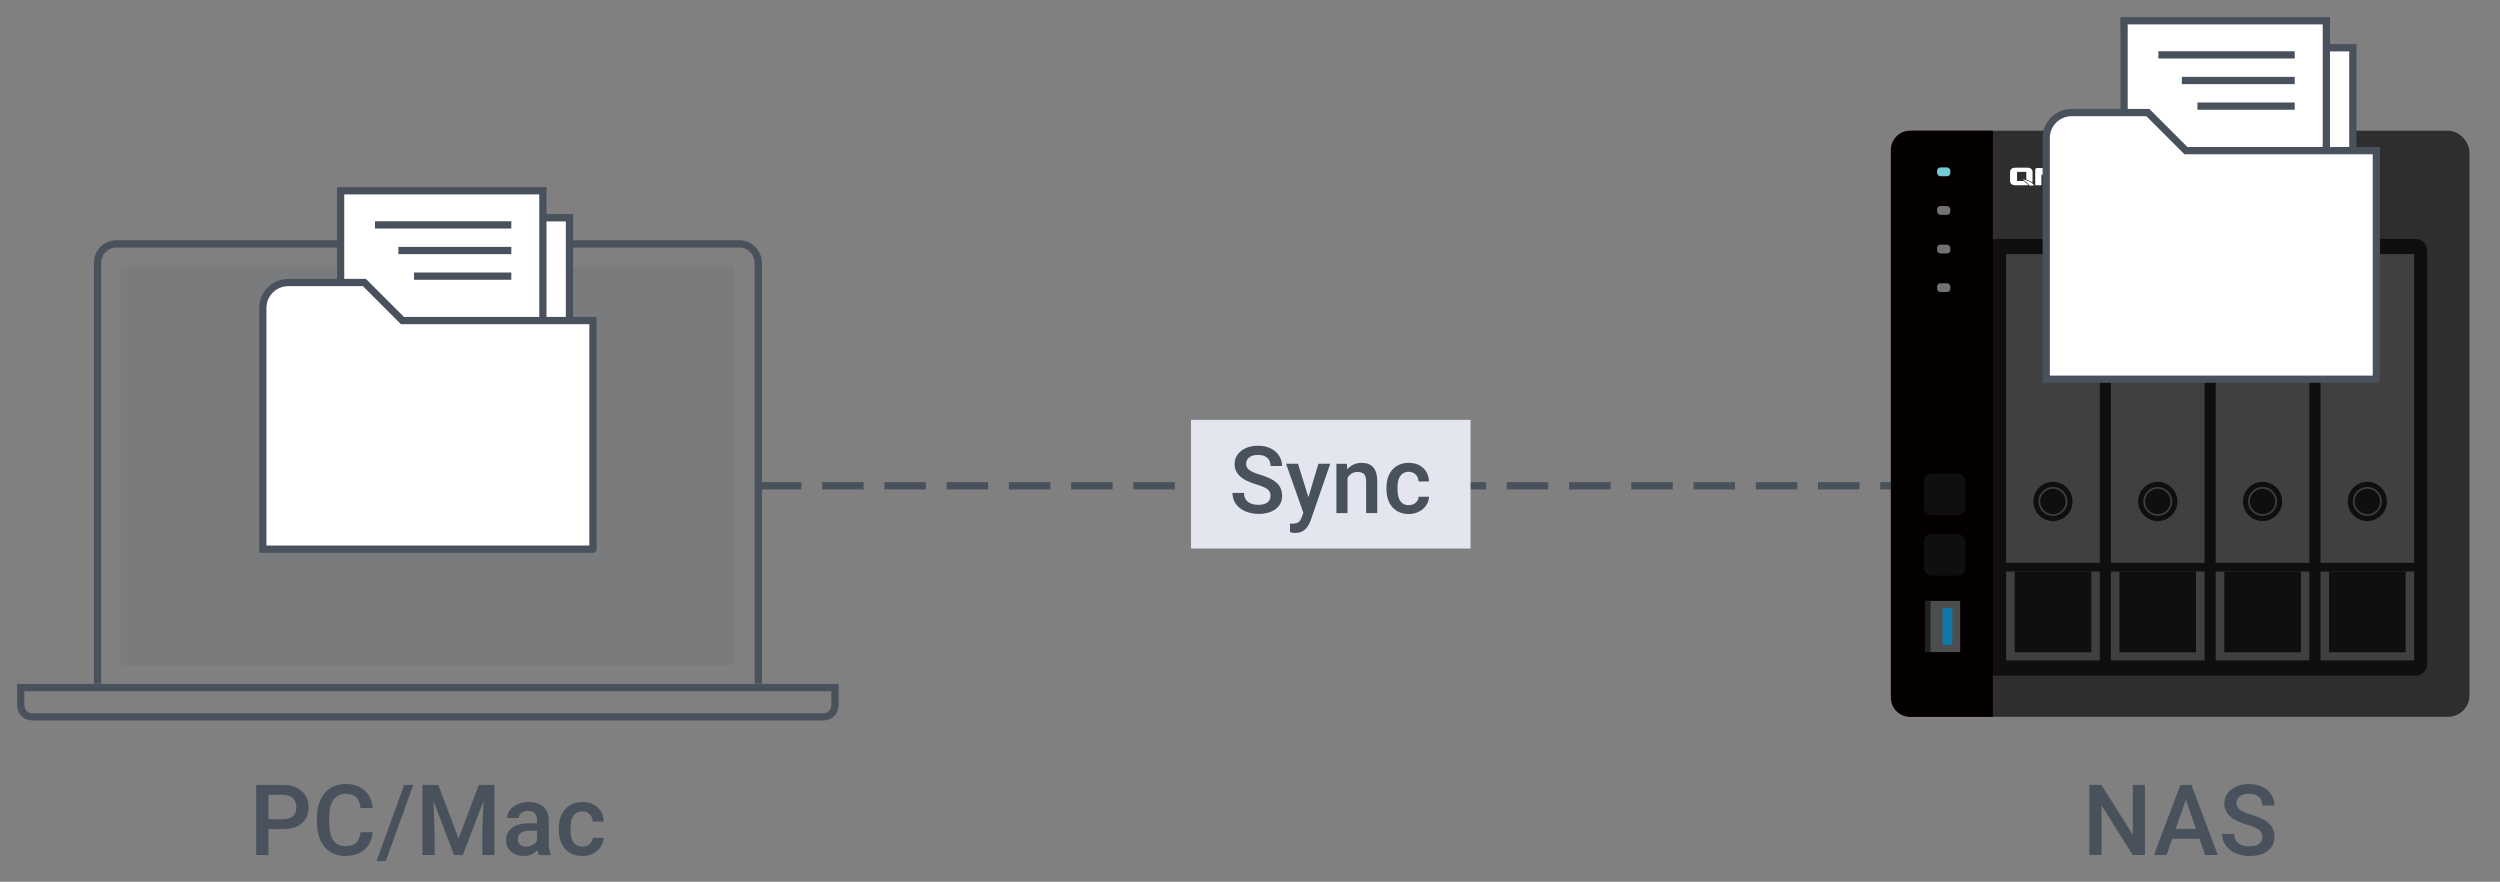 <?xml version="1.0" encoding="UTF-8"?>
<svg id="original-image" xmlns="http://www.w3.org/2000/svg" viewBox="0 0 482 170">
  <rect x="0" y="0" width="482" height="170" fill="#808080" stroke="none"/>
  <defs>
    <style>
      .cls-1, .cls-2, .cls-3 {
        stroke: #49515c;
        stroke-width: 1.4px;
      }

      .cls-1, .cls-4 {
        fill: #fff;
      }

      .cls-5 {
        fill: #75c8d5;
      }

      .cls-5, .cls-6, .cls-7, .cls-8, .cls-9, .cls-10, .cls-11, .cls-12, .cls-13, .cls-14, .cls-15, .cls-16, .cls-4 {
        stroke-width: 0px;
      }

      .cls-6 {
        fill: #4c4d4f;
      }

      .cls-7 {
        fill: #717274;
      }

      .cls-8 {
        fill: #040000;
      }

      .cls-17 {
        stroke: #0f0f0f;
      }

      .cls-17, .cls-2, .cls-3 {
        fill: none;
      }

      .cls-17, .cls-3 {
        stroke-miterlimit: 10;
      }

      .cls-9 {
        fill: #0d7aa9;
      }

      .cls-10 {
        fill: #2e2e2f;
      }

      .cls-11 {
        fill: #0f0f0f;
      }

      .cls-12 {
        fill: #1f2123;
      }

      .cls-13 {
        fill: #404040;
      }

      .cls-3 {
        stroke-dasharray: 0 0 8 4;
      }

      .cls-14 {
        opacity: .1;
      }

      .cls-14, .cls-16 {
        fill: #49515c;
      }

      .cls-15 {
        fill: #e3e6ee;
      }
    </style>
  </defs>
  <line class="cls-3" x1="146.51" y1="93.66" x2="366.51" y2="93.66"/>
  <g>
    <rect class="cls-15" x="229.63" y="80.95" width="53.89" height="24.81"/>
    <g>
      <path class="cls-16" d="M244.97,95.62c0-.56-.2-1-.59-1.3-.4-.3-1.11-.61-2.14-.92s-1.85-.66-2.46-1.04c-1.17-.73-1.75-1.69-1.75-2.87,0-1.03.42-1.88,1.26-2.55s1.93-1,3.27-1c.89,0,1.68.16,2.38.49s1.25.79,1.64,1.4c.4.61.6,1.28.6,2.02h-2.21c0-.67-.21-1.19-.63-1.57-.42-.38-1.02-.57-1.8-.57-.73,0-1.29.16-1.69.47s-.6.74-.6,1.3c0,.47.22.86.65,1.17.43.31,1.15.62,2.14.91,1,.3,1.8.63,2.4,1.01.6.38,1.05.81,1.33,1.3s.42,1.06.42,1.72c0,1.07-.41,1.92-1.23,2.54-.82.63-1.93.95-3.33.95-.93,0-1.78-.17-2.55-.51-.78-.34-1.38-.82-1.81-1.42-.43-.6-.65-1.31-.65-2.11h2.22c0,.73.24,1.29.72,1.69s1.17.6,2.07.6c.77,0,1.35-.16,1.74-.47.39-.31.58-.73.58-1.24Z"/>
      <path class="cls-16" d="M252.26,95.86l1.93-6.45h2.28l-3.78,10.95c-.58,1.6-1.56,2.4-2.95,2.4-.31,0-.65-.05-1.03-.16v-1.66l.4.03c.54,0,.94-.1,1.22-.29.27-.2.49-.53.65-.99l.31-.82-3.34-9.46h2.3l2.01,6.45Z"/>
      <path class="cls-16" d="M259.68,89.41l.06,1.1c.7-.85,1.63-1.27,2.77-1.27,1.98,0,2.99,1.13,3.02,3.4v6.28h-2.14v-6.16c0-.6-.13-1.05-.39-1.34-.26-.29-.69-.43-1.28-.43-.86,0-1.5.39-1.92,1.17v6.77h-2.14v-9.51h2.01Z"/>
      <path class="cls-16" d="M271.62,97.39c.53,0,.98-.16,1.33-.47s.54-.69.56-1.15h2.01c-.02.59-.21,1.14-.55,1.66-.35.51-.81.92-1.41,1.22s-1.23.45-1.92.45c-1.33,0-2.38-.43-3.16-1.29s-1.17-2.05-1.17-3.57v-.22c0-1.45.39-2.61,1.16-3.48.77-.87,1.83-1.3,3.16-1.3,1.13,0,2.05.33,2.76.99.71.66,1.08,1.53,1.12,2.6h-2.01c-.02-.54-.21-.99-.56-1.34s-.79-.53-1.33-.53c-.69,0-1.22.25-1.6.75-.38.5-.57,1.26-.57,2.28v.34c0,1.03.19,1.8.56,2.31.37.51.91.76,1.61.76Z"/>
    </g>
  </g>
  <g>
    <path class="cls-16" d="M51.75,159.84v5.01h-2.35v-13.51h5.17c1.51,0,2.71.39,3.59,1.18.89.79,1.33,1.83,1.33,3.12s-.43,2.36-1.3,3.09c-.87.74-2.09,1.11-3.65,1.11h-2.79ZM51.75,157.95h2.82c.83,0,1.47-.2,1.91-.59.44-.39.66-.96.66-1.7s-.22-1.31-.67-1.75c-.45-.44-1.06-.66-1.84-.67h-2.88v4.71Z"/>
    <path class="cls-16" d="M71.85,160.45c-.14,1.44-.67,2.57-1.6,3.37-.93.81-2.16,1.21-3.7,1.21-1.08,0-2.02-.25-2.84-.77-.82-.51-1.45-1.24-1.9-2.18-.45-.94-.68-2.03-.7-3.27v-1.26c0-1.27.23-2.4.68-3.37.45-.97,1.1-1.72,1.94-2.24.84-.53,1.82-.79,2.93-.79,1.49,0,2.69.4,3.6,1.21.91.81,1.44,1.95,1.59,3.43h-2.34c-.11-.97-.39-1.67-.85-2.1-.45-.43-1.12-.64-2-.64-1.02,0-1.8.37-2.35,1.12-.55.75-.83,1.84-.84,3.28v1.2c0,1.46.26,2.58.78,3.34.52.77,1.29,1.15,2.3,1.15.92,0,1.61-.21,2.08-.62.46-.42.76-1.1.88-2.07h2.34Z"/>
    <path class="cls-16" d="M74.37,166.01h-1.77l5.32-14.67h1.77l-5.32,14.67Z"/>
    <path class="cls-16" d="M84.51,151.34l3.9,10.35,3.89-10.35h3.03v13.51h-2.34v-4.45l.23-5.96-3.99,10.41h-1.68l-3.98-10.4.23,5.95v4.45h-2.34v-13.51h3.04Z"/>
    <path class="cls-16" d="M103.88,164.85c-.1-.19-.19-.5-.26-.94-.72.75-1.6,1.12-2.63,1.12s-1.83-.29-2.47-.86c-.64-.57-.96-1.29-.96-2.13,0-1.07.4-1.89,1.19-2.46.79-.57,1.93-.86,3.41-.86h1.38v-.66c0-.52-.14-.94-.44-1.25-.29-.31-.73-.47-1.33-.47-.51,0-.93.13-1.26.39-.33.26-.49.58-.49.98h-2.25c0-.55.18-1.07.55-1.54.37-.48.86-.85,1.49-1.13.63-.27,1.33-.41,2.1-.41,1.18,0,2.11.3,2.81.89.7.59,1.06,1.42,1.08,2.49v4.53c0,.9.13,1.62.38,2.16v.16h-2.3ZM101.4,163.23c.45,0,.86-.11,1.26-.33s.69-.51.89-.87v-1.89h-1.21c-.83,0-1.46.15-1.88.44-.42.29-.63.7-.63,1.23,0,.43.14.78.43,1.03.29.26.67.39,1.16.39Z"/>
    <path class="cls-16" d="M112.28,163.24c.56,0,1.03-.16,1.4-.49.37-.33.57-.73.59-1.22h2.12c-.03.62-.22,1.21-.58,1.75s-.86.97-1.48,1.29c-.62.31-1.3.47-2.02.47-1.4,0-2.52-.46-3.34-1.36-.82-.91-1.23-2.17-1.23-3.77v-.23c0-1.53.41-2.75,1.22-3.67.82-.92,1.93-1.38,3.34-1.38,1.19,0,2.17.35,2.92,1.04.75.7,1.15,1.61,1.18,2.74h-2.12c-.02-.58-.22-1.05-.59-1.42-.37-.37-.84-.56-1.41-.56-.73,0-1.29.26-1.69.79-.4.53-.6,1.33-.6,2.41v.36c0,1.09.2,1.9.59,2.43.39.54.96.8,1.7.8Z"/>
  </g>
  <g>
    <path class="cls-2" d="M18.8,131.81V50.67c0-2.02,1.63-3.65,3.65-3.65h120.09c2.02,0,3.65,1.64,3.65,3.65v81.13"/>
    <rect class="cls-14" x="23.21" y="51.54" width="118.26" height="76.72"/>
    <path class="cls-2" d="M4,132.56h156.98v3.48c0,1.19-.97,2.16-2.16,2.16H6.16c-1.19,0-2.16-.97-2.16-2.16v-3.48h0Z"/>
  </g>
  <g>
    <rect class="cls-1" x="70.79" y="41.99" width="39" height="46"/>
    <rect class="cls-1" x="65.67" y="36.78" width="39" height="46"/>
    <g>
      <line class="cls-2" x1="72.29" y1="43.36" x2="98.58" y2="43.36"/>
      <line class="cls-2" x1="76.81" y1="48.3" x2="98.58" y2="48.3"/>
      <line class="cls-2" x1="79.82" y1="53.24" x2="98.58" y2="53.24"/>
    </g>
    <path class="cls-1" d="M114.31,105.88h-63.64v-46.51c0-2.7,2.19-4.9,4.9-4.9h14.69l7.34,7.34h36.72v44.06Z"/>
  </g>
  <g>
    <path class="cls-16" d="M413.54,164.85h-2.35l-6.02-9.58v9.58h-2.35v-13.51h2.35l6.04,9.62v-9.62h2.33v13.51Z"/>
    <path class="cls-16" d="M424.04,161.71h-5.23l-1.09,3.14h-2.44l5.1-13.51h2.11l5.11,13.51h-2.45l-1.1-3.14ZM419.47,159.81h3.92l-1.96-5.6-1.96,5.6Z"/>
    <path class="cls-16" d="M436.19,161.37c0-.59-.21-1.05-.63-1.37-.42-.32-1.17-.65-2.26-.97s-1.95-.69-2.6-1.09c-1.23-.77-1.85-1.78-1.85-3.02,0-1.09.44-1.99,1.33-2.69.89-.71,2.04-1.06,3.46-1.06.94,0,1.78.17,2.51.52s1.31.84,1.74,1.48c.42.64.63,1.35.63,2.13h-2.34c0-.71-.22-1.26-.66-1.66-.44-.4-1.07-.6-1.9-.6-.77,0-1.36.16-1.79.49-.42.33-.64.79-.64,1.37,0,.5.23.91.69,1.24s1.21.65,2.26.96,1.9.67,2.53,1.07c.64.4,1.1.86,1.4,1.37.3.52.45,1.12.45,1.81,0,1.13-.43,2.02-1.29,2.69-.86.67-2.03,1-3.51,1-.98,0-1.88-.18-2.7-.54-.82-.36-1.46-.86-1.91-1.5-.45-.64-.68-1.38-.68-2.23h2.35c0,.77.25,1.36.76,1.78.51.42,1.23.63,2.18.63.82,0,1.43-.17,1.84-.5.41-.33.62-.77.62-1.31Z"/>
  </g>
  <g>
    <rect class="cls-10" x="364.56" y="25.2" width="111.55" height="113" rx="4.12" ry="4.12"/>
    <path class="cls-11" d="M383.95,46.06h81.77c1.23,0,2.24,1,2.24,2.24v79.73c0,1.23-1,2.24-2.24,2.24h-81.77V46.06h0Z"/>
    <path class="cls-8" d="M384.22,25.2h-15.96c-2.04,0-3.7,1.65-3.7,3.7v105.61c0,2.04,1.65,3.7,3.7,3.7h15.96V25.2Z"/>
    <path class="cls-4" d="M395.52,34.31s-.03.03-.07.03c0,0-.02,0-.04-.02-.22-.33-1.04-1.47-1.31-1.83h0s-.01,0-.01-.01c0,0,0,0,0,0-.07-.06-.16-.09-.27-.09h-1.03c-.13,0-.23.04-.3.11-.07.07-.1.17-.1.29h0v2.93h1.2s0-1.55-.01-2.01c0-.03.03-.07.12-.06,0,0,.03,0,.05.03.23.37,1.76,2.04,1.76,2.04h1.25v-3.34h-1.22v1.94h0ZM389.91,34.56c.41.26,1.12.76,1.35,1.21h.92c-.15-.27-.69-.93-2.27-1.21ZM406.22,32.54c-.13-.1-.33-.16-.59-.16h0-2.42c-.3,0-.54.06-.7.19-.16.13-.25.3-.25.51h0v.02h0v2.61h1.27v-.87h2.06c.56,0,.84-.22.84-.67v-1.07c0-.26-.07-.44-.21-.55h0ZM405.13,34.11h-1.62v-.86h1.62v.86ZM401.4,32.57c-.16-.13-.4-.19-.7-.19h-2.42c-.3,0-.54.06-.7.19-.17.13-.25.31-.25.53v2.61h1.27v-.89h1.78v.89h1.27v-2.61c0-.23-.08-.41-.24-.53h0ZM400.37,34.21h-1.78v-.97h1.78v.97ZM390.18,34.9h-1.29v-1.76h1.78v1.47c.54.17.9.38,1.15.58.04-.1.06-.22.06-.35v-1.63c0-.56-.33-.85-.98-.88h-2.26c-.73,0-1.1.3-1.1.88v1.63c0,.59.37.88,1.1.88h2.14c.1,0,.2,0,.29-.02-.2-.28-.57-.58-.89-.8h0Z"/>
    <rect class="cls-5" x="373.47" y="32.28" width="2.56" height="1.7" rx=".64" ry=".64"/>
    <rect class="cls-7" x="373.47" y="39.72" width="2.56" height="1.7" rx=".64" ry=".64"/>
    <rect class="cls-7" x="373.47" y="47.17" width="2.56" height="1.7" rx=".64" ry=".64"/>
    <rect class="cls-7" x="373.47" y="54.61" width="2.56" height="1.7" rx=".64" ry=".64"/>
    <g>
      <rect class="cls-6" x="371.14" y="115.85" width="6.78" height="9.87"/>
      <rect class="cls-12" x="371.14" y="115.85" width="1.06" height="9.87"/>
      <rect class="cls-9" x="374.53" y="117.24" width="1.88" height="7.08"/>
    </g>
    <g>
      <rect class="cls-13" x="386.79" y="48.99" width="18.05" height="59.53"/>
      <rect class="cls-13" x="386.79" y="110.19" width="18.05" height="17.13"/>
      <circle class="cls-11" cx="395.81" cy="96.68" r="2.46"/>
      <circle class="cls-17" cx="395.81" cy="96.68" r="3.28"/>
      <rect class="cls-11" x="388.43" y="110.19" width="14.77" height="15.57"/>
    </g>
    <g>
      <rect class="cls-13" x="447.4" y="48.99" width="18.05" height="59.53"/>
      <rect class="cls-13" x="447.4" y="110.19" width="18.05" height="17.13"/>
      <circle class="cls-11" cx="456.42" cy="96.68" r="2.46"/>
      <circle class="cls-17" cx="456.42" cy="96.68" r="3.28"/>
      <rect class="cls-11" x="449.04" y="110.19" width="14.77" height="15.57"/>
    </g>
    <g>
      <rect class="cls-13" x="427.19" y="48.99" width="18.05" height="59.53"/>
      <rect class="cls-13" x="427.19" y="110.19" width="18.05" height="17.13"/>
      <circle class="cls-11" cx="436.22" cy="96.68" r="2.46"/>
      <circle class="cls-17" cx="436.22" cy="96.68" r="3.28"/>
      <rect class="cls-11" x="428.84" y="110.19" width="14.77" height="15.57"/>
    </g>
    <g>
      <rect class="cls-13" x="406.99" y="48.99" width="18.05" height="59.53"/>
      <rect class="cls-13" x="406.99" y="110.19" width="18.05" height="17.13"/>
      <circle class="cls-11" cx="416.02" cy="96.68" r="2.46"/>
      <circle class="cls-17" cx="416.02" cy="96.68" r="3.28"/>
      <rect class="cls-11" x="408.63" y="110.19" width="14.77" height="15.57"/>
    </g>
    <rect class="cls-11" x="370.93" y="91.3" width="8.01" height="8.01" rx="1.48" ry="1.48"/>
    <rect class="cls-11" x="370.93" y="102.97" width="8.01" height="8.01" rx="1.48" ry="1.48"/>
  </g>
  <g>
    <rect class="cls-1" x="414.63" y="9.21" width="39" height="46"/>
    <rect class="cls-1" x="409.52" y="4" width="39" height="46"/>
    <g>
      <line class="cls-2" x1="416.13" y1="10.58" x2="442.42" y2="10.58"/>
      <line class="cls-2" x1="420.66" y1="15.52" x2="442.42" y2="15.52"/>
      <line class="cls-2" x1="423.67" y1="20.46" x2="442.42" y2="20.46"/>
    </g>
    <path class="cls-1" d="M458.15,73.11h-63.64V26.6c0-2.7,2.19-4.9,4.9-4.9h14.69l7.34,7.34h36.72v44.06Z"/>
  </g>
</svg>
